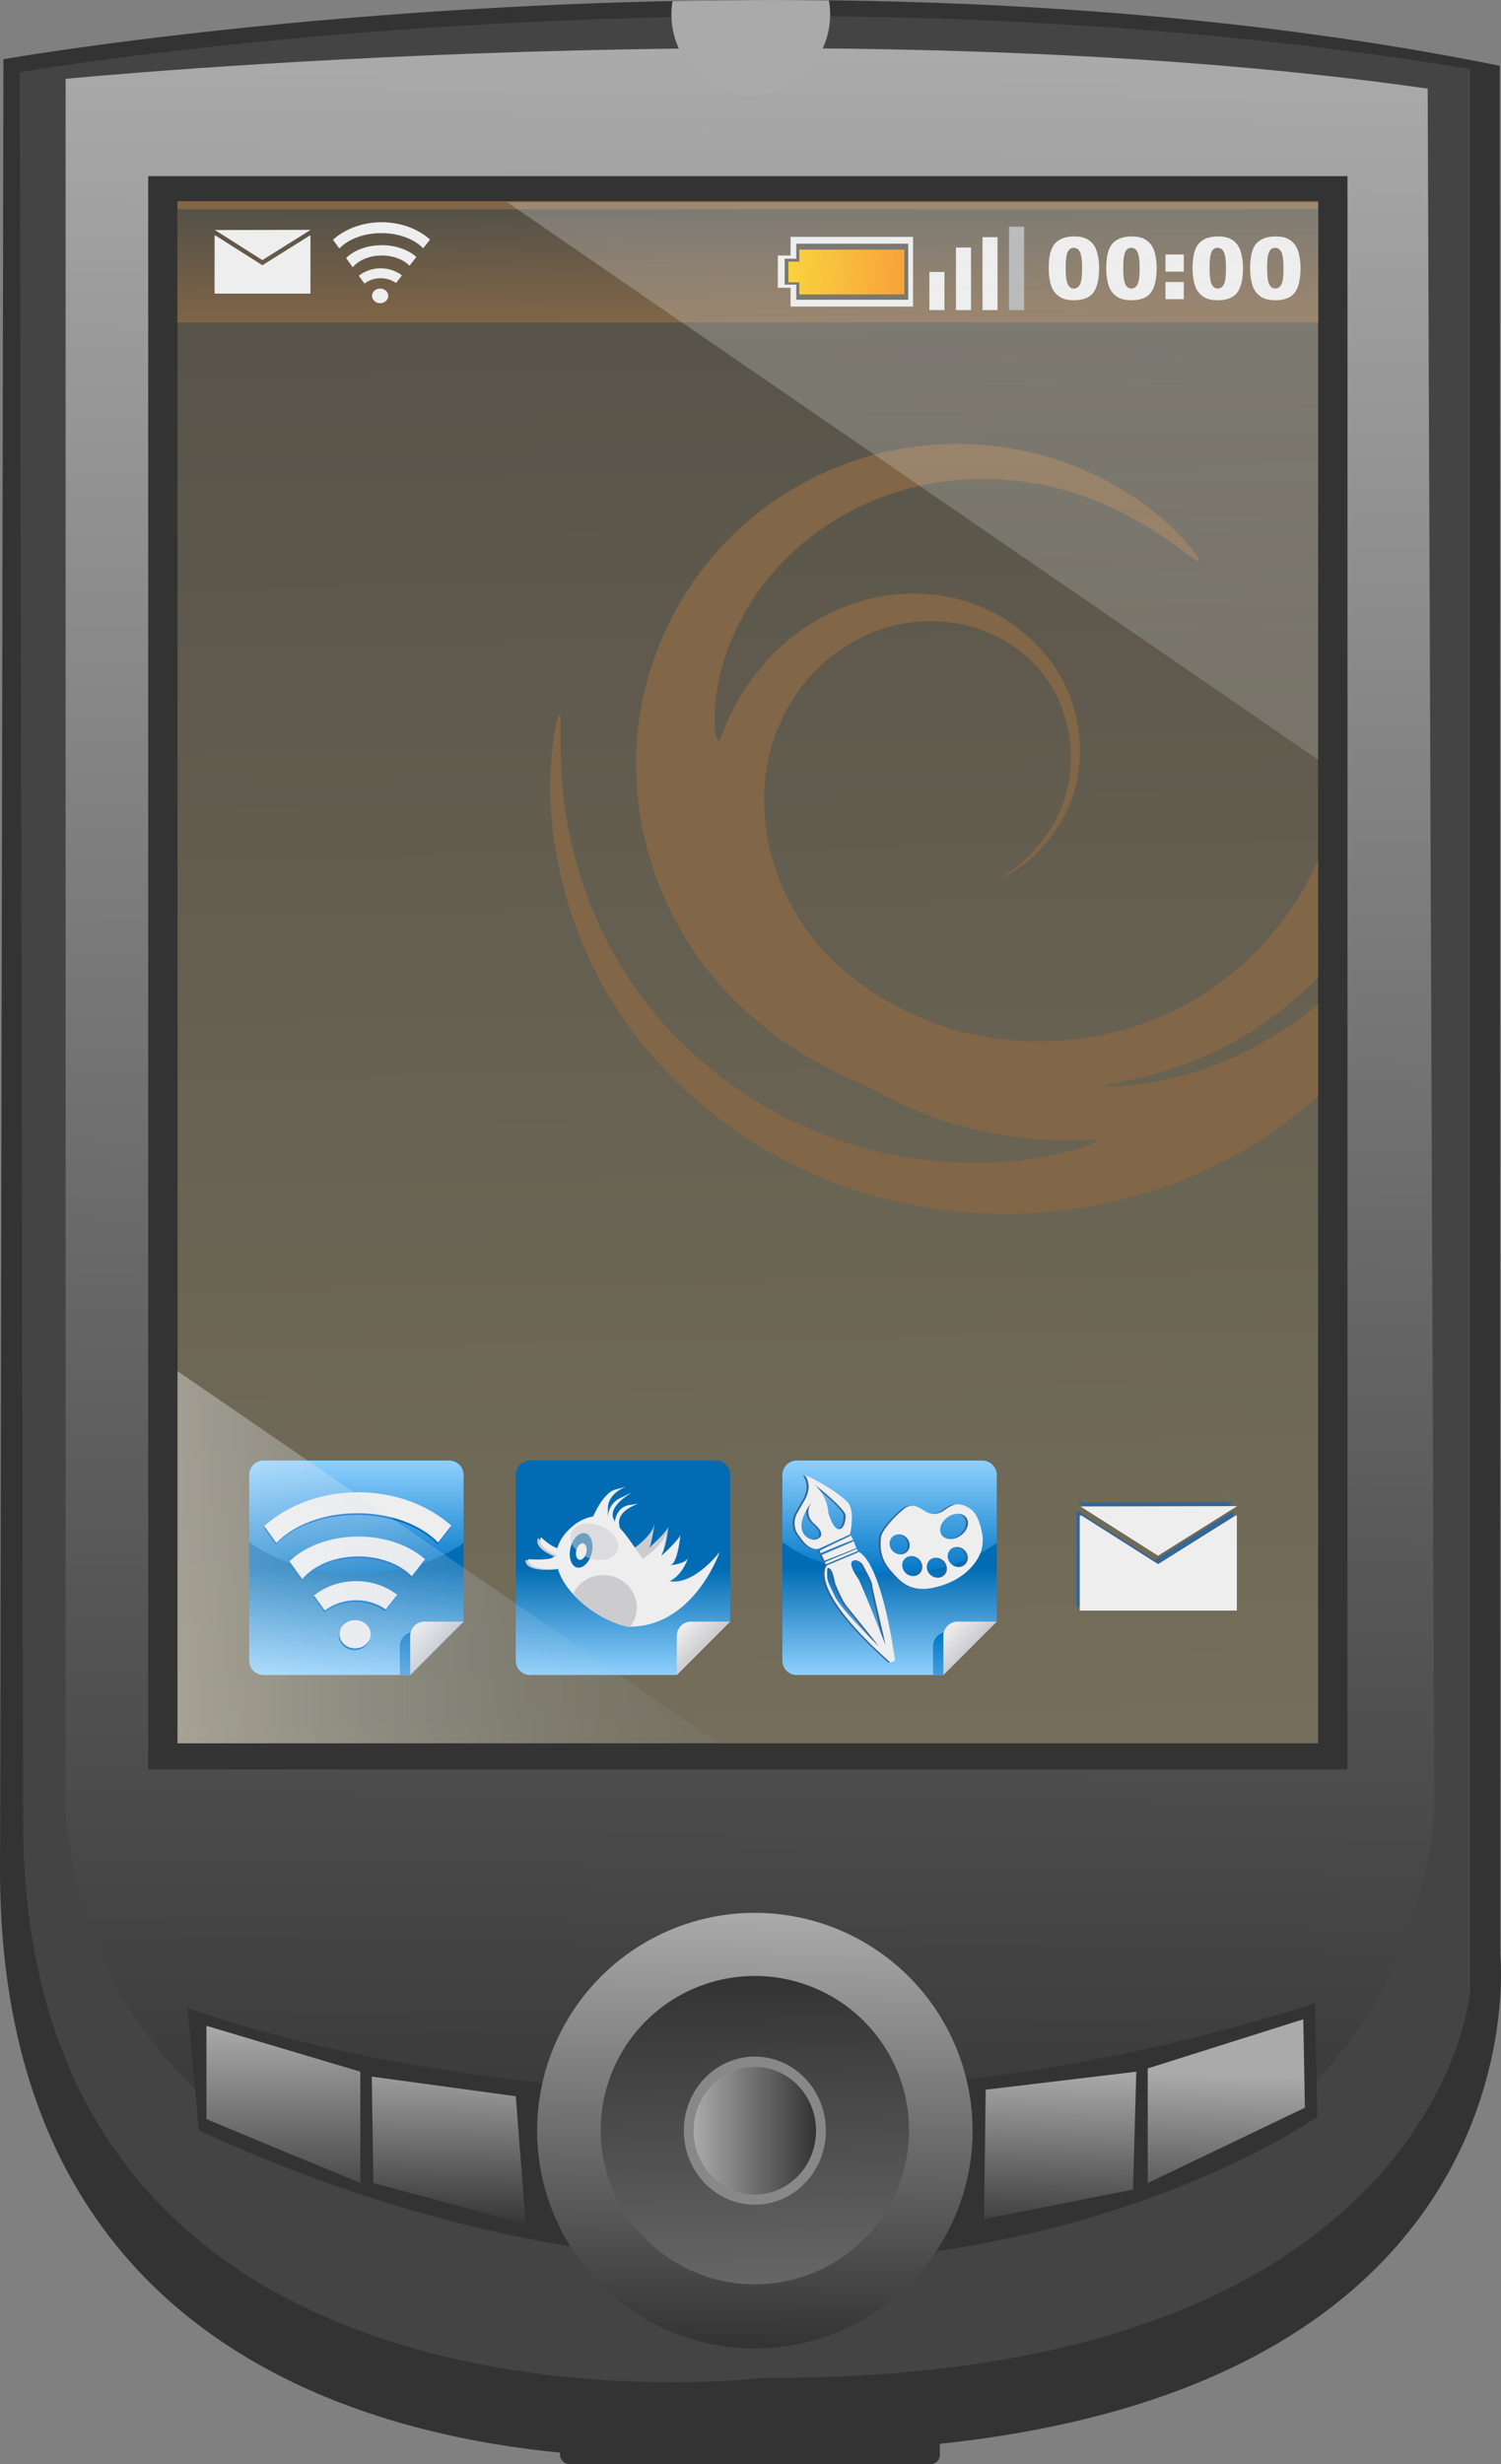 <svg xmlns="http://www.w3.org/2000/svg" xmlns:xlink="http://www.w3.org/1999/xlink" viewBox="0 0 339.2 556.7"><rect x="0" y="0" width="339.2" height="556.7" fill="#808080" stroke="none"/><defs><linearGradient id="t" y2="428.59" xlink:href="#d" gradientUnits="userSpaceOnUse" x2="298.5" y1="626.56" x1="298.5"/><linearGradient id="a"><stop offset="0" stop-color="#aaa"/><stop offset="1" stop-color="#333"/></linearGradient><linearGradient id="j" y2="820.03" xlink:href="#a" gradientUnits="userSpaceOnUse" x2="-27.747" y1="721.62" x1="-26.267"/><linearGradient id="m" y2="786.73" xlink:href="#a" gradientUnits="userSpaceOnUse" x2="-130.59" y1="748.39" x1="-129.75"/><linearGradient id="l" y2="786.73" xlink:href="#a" gradientUnits="userSpaceOnUse" x2="-130.59" y1="741.97" x1="-130.59"/><linearGradient id="p" y2="665.8" xlink:href="#b" gradientUnits="userSpaceOnUse" x2="62.494" gradientTransform="matrix(.936 0 0 .799 2.858 133.72)" y1="665.8" x1="28.994"/><linearGradient id="h" y2="792.12" gradientUnits="userSpaceOnUse" x2="-25.155" y1="290.56" x1="-19.881"><stop offset="0" stop-color="#aaa"/><stop offset=".01" stop-color="#aaa"/><stop offset="1" stop-color="#333"/></linearGradient><linearGradient id="c" y2="329.97" xlink:href="#b" gradientUnits="userSpaceOnUse" x2="-25.637" y1="673.54" x1="-28.253"/><linearGradient id="d"><stop offset="0" stop-color="#0176c6"/><stop offset="1" stop-color="#8fd1fe"/></linearGradient><linearGradient id="q" y2="802.34" gradientUnits="userSpaceOnUse" x2="298.5" y1="615.47" x1="298.5"><stop offset="0" stop-color="#016cb3"/><stop offset="1" stop-color="#8fd1fe"/></linearGradient><linearGradient id="r" y2="872.93" xlink:href="#d" gradientUnits="userSpaceOnUse" x2="392.03" gradientTransform="translate(-18 18)" y1="709.36" x1="399.43"/><linearGradient id="s" y2="755.42" gradientUnits="userSpaceOnUse" x2="438.45" y1="719.01" x1="400.02"><stop offset="0" stop-color="#eee"/><stop offset="1" stop-color="#cccccf"/></linearGradient><linearGradient id="b"><stop offset="0" stop-color="#fdca01"/><stop offset=".987" stop-color="#fb8a00"/><stop offset="1" stop-color="#f0a513"/></linearGradient><linearGradient id="g"><stop offset="0" stop-color="#eee"/><stop offset="1" stop-color="#eee" stop-opacity="0"/></linearGradient><linearGradient id="v" y2="755.42" xlink:href="#e" gradientUnits="userSpaceOnUse" y1="719.01" x2="438.45" x1="400.02"/><linearGradient id="u" y2="802.34" xlink:href="#f" gradientUnits="userSpaceOnUse" y1="615.47" x2="298.5" x1="298.5"/><linearGradient id="e"><stop offset="0" stop-color="#eee"/><stop offset="1" stop-color="#cccccf"/></linearGradient><linearGradient id="f"><stop offset="0" stop-color="#016cb3"/><stop offset="1" stop-color="#8fd1fe"/></linearGradient><linearGradient id="w" y2="770.83" xlink:href="#a" gradientUnits="userSpaceOnUse" x2="21.457" y1="770.83" x1="-76.951"/><linearGradient id="i" y2="678.13" gradientUnits="userSpaceOnUse" x2="-25.637" y1="336.35" x1="-31.849"><stop offset="0" stop-color="#565248"/><stop offset="1" stop-color="#756e5a"/></linearGradient><linearGradient id="x" y2="678.13" xlink:href="#g" gradientUnits="userSpaceOnUse" x2="-25.637" gradientTransform="translate(194.63 -284.27)" y1="336.35" x1="-31.849"/><linearGradient id="y" y2="351.83" gradientUnits="userSpaceOnUse" x2="162.5" y1="351.83" x1="40.125"><stop offset="0" stop-color="#fff"/><stop offset="0" stop-color="#fff" stop-opacity=".667"/><stop offset="1" stop-color="#9dbbe1" stop-opacity=".089"/></linearGradient><linearGradient id="o" y2="331.55" gradientUnits="userSpaceOnUse" x2="-38.193" y1="357.53" x1="-37.932"><stop offset="0" stop-color="#816647"/><stop offset="1" stop-color="#565248"/></linearGradient><linearGradient id="k" y2="820.03" gradientUnits="userSpaceOnUse" x2="-27.747" y1="721.3" x1="-30.73"><stop offset="0" stop-color="#333"/><stop offset="1" stop-color="#666"/></linearGradient><clipPath id="n" clipPathUnits="userSpaceOnUse"><path fill="url(#c)" d="M-154.51 329.97h257.74v348.16h-257.74z"/></clipPath></defs><g transform="translate(194.63 -284.27)"><rect rx="2" ry="2" height="15.538" width="85.83" y="825.43" x="-68.072" fill="#333"/><path d="M-193.86 297.65s176.84-31.076 338.14 1.48l.12 426.76s11.88 112.95-164.5 112.33c0 0-173.48 23.697-174.53-130.12l.772-410.45z" fill="#333"/><path d="M-190.16 300.61s161.3-28.117 327.78-.74V734.2s-7.4 88.05-159.82 87.31c0 0-168.7 20.718-167.22-128l-.74-392.89z" fill="#444"/><path d="M-179.8 302.08S-5.92 285.1 128 304.295l1.48 385.37s2.96 110.74-153.16 101.88c0 0-143.54 14.027-156.12-96.712v-392.76z" fill="url(#h)"/><path fill="#333" d="M-161.14 324.07h271.02v359.96h-271.02z"/><path fill="url(#i)" d="M-154.51 329.97h257.74v348.16h-257.74z"/><path d="M-193.86 297.65s176.84-31.076 338.14 1.48l.12 426.76s9.417 114.06-164.28 109.87c0 0-173.7 26.16-174.75-127.66l.772-410.45z" fill="none"/><path d="M-152.25 737.92s114.58 43.948 254.8-1.046l.523 25.637s-102.02 72.2-252.7 3.139v.523l-2.616-28.253z" fill="#333"/><path d="M21.457 770.83a49.204 49.204 0 11-98.408 0 49.204 49.204 0 1198.408 0z" transform="translate(3.7 -5.18)" fill="url(#j)"/><path d="M21.457 770.83a49.204 49.204 0 11-98.408 0 49.204 49.204 0 1198.408 0z" transform="translate(-4.398 219.79) scale(.708)" fill="url(#k)"/><path d="M-8 765.652a16.047 16.73 0 11-32.095 0 16.047 16.73 0 1132.095 0z" fill="#888"/><path d="M-147.98 741.97l34.776 10.359v25.157l-34.776-14.428v-21.087z" fill="url(#l)"/><path d="M-110.62 753.44l.37 24.047 34.406 9.249-2.22-28.857-32.556-4.44zM28.117 756.4l-.37 29.227 33.666-6.66.74-26.636-34.036 4.07zM64.742 751.59v25.897l35.516-17.018-.37-19.978-35.146 11.099z" fill="url(#m)"/><path d="M-19.75 284.28c-7.795 0-15.415.094-22.906.25-.152.96-.25 1.934-.25 2.938 0 10.113 8.028 18.311 17.938 18.311 9.91 0 17.938-8.198 17.938-18.312a18.71 18.71 0 00-.281-3.093c-4.18-.05-8.33-.094-12.438-.094z" fill="#aaa"/><path clip-path="url(#n)" transform="translate(0 42)" d="M103.4 436.23a213.772 213.772 0 0014.97 3.98c.101.023-.033.521-.39 1.41-.356.89-.937 2.172-1.756 3.741-1.639 3.139-4.26 7.432-7.882 11.938a82.381 82.381 0 01-6.13 6.805 83.288 83.288 0 01-7.329 6.469 81.814 81.814 0 01-8.106 5.593 78.823 78.823 0 01-8.32 4.372 81.081 81.081 0 01-8.897 3.42 93.085 93.085 0 01-7.444 2.028c-2.13.49-3.857.823-5.04 1.07s-1.819.412-1.78.523c.037.11.735.165 1.979.136 1.244-.029 3.034-.145 5.245-.425 2.211-.28 4.842-.727 7.746-1.421a76.64 76.64 0 009.363-2.885 79.056 79.056 0 009.065-4.097 84.827 84.827 0 008.961-5.491 89.003 89.003 0 008.237-6.542 91.66 91.66 0 007.036-7.03c4.216-4.697 7.396-9.254 9.543-12.601 1.073-1.674 1.895-3.044 2.481-3.987.586-.943.938-1.458 1.04-1.439a212.944 212.944 0 007.706 1.313c-.604 1.37-1.572 4.167-3.19 8.052s-3.9 8.863-7.24 14.456a105.392 105.392 0 01-13.518 17.968 102.994 102.994 0 01-21.444 17.492 104.36 104.36 0 01-16.917 8.288 108.313 108.313 0 01-19.197 5.374 109.536 109.536 0 01-41.872-.472 104.21 104.21 0 01-35.462-14.382A103.265 103.265 0 01-39.98 488.34a103.498 103.498 0 01-12.178-13.625 95.211 95.211 0 01-10.77-19.111 95.254 95.254 0 01-5.597-18.287c-1.632-8.028-1.906-15.138-1.673-20.67a74.1 74.1 0 01.625-7.07c.269-1.93.563-3.416.812-4.413.418-1.672.687-1.968.783-1.095.096.874.032 2.917.036 5.897.003 2.979.086 6.896.565 11.473a93.523 93.523 0 002.908 15.365 95.087 95.087 0 006.682 17.409 91.408 91.408 0 0011.157 17.12 95.323 95.323 0 0013.349 13.005 94.897 94.897 0 0031.237 16.507 94.144 94.144 0 0015.476 3.383 92.69 92.69 0 0018.559.587c5.415-.378 9.954-1.188 13.416-2.017 3.462-.829 5.856-1.67 7.032-2.228 1.176-.557 1.142-.821-.317-.745-12.208.638-24.445-1.083-35.74-5.116a87.042 87.042 0 01-12.916-5.854c-1.002-.556-2.75-1.323-5.103-2.41s-5.31-2.495-8.683-4.397a88.027 88.027 0 01-11.098-7.381 79.024 79.024 0 01-11.896-11.478 74.944 74.944 0 01-8.57-12.72 77.027 77.027 0 01-6.289-15.728 74.276 74.276 0 01-2.644-16.51 72.557 72.557 0 011.372-17.745 72.403 72.403 0 015.974-17.424 73.332 73.332 0 0110.495-15.757 72.258 72.258 0 0115.43-13.268A73.775 73.775 0 01.737 345.62a72.602 72.602 0 0122.787-3.035 74.05 74.05 0 0120.593 3.521 71.231 71.231 0 0112.137 5.235 68.833 68.833 0 019.175 6.007 62.032 62.032 0 016.27 5.564c1.624 1.659 2.797 3.062 3.547 4.081.658.895.991 1.493 1.047 1.795.057.303-.165.31-.638.059-.946-.503-2.892-2.054-5.79-4.107s-6.763-4.593-11.53-6.944c-4.765-2.351-10.44-4.504-16.737-5.85-6.247-1.313-12.946-1.806-19.626-1.248-6.68.559-13.332 2.166-19.442 4.728a61.876 61.876 0 00-15.678 9.551c-4.492 3.766-8.176 7.982-11.015 12.217a55.592 55.592 0 00-4.913 9.034 52.844 52.844 0 00-2.762 8.241 46.697 46.697 0 00-1.156 6.812c-.182 1.978-.193 3.64-.117 4.938.097 1.656.332 2.724.6 3.127.269.404.566.144.937-.856.19-.512.387-1.02.593-1.523 3.276-8.067 8.524-15.281 15.056-20.524 4.303-3.463 9.213-6.153 14.338-7.871a41.86 41.86 0 018.015-1.85c7.91-1.023 16.13.27 22.903 3.675a36.938 36.938 0 017.255 4.767 40.852 40.852 0 014.212 4.058c1.544 1.727 3.142 3.843 4.483 6.308a31.65 31.65 0 012.51 5.826 34.92 34.92 0 011.424 6.759c.258 2.35.28 4.764.05 7.126a30.652 30.652 0 01-1.443 6.818c-.86 2.65-2.118 5.158-3.589 7.392a33.914 33.914 0 01-4.85 5.817 31.476 31.476 0 01-4.973 3.9 25.789 25.789 0 01-4.104 2.115 31.983 31.983 0 003.86-2.436 33.635 33.635 0 004.628-4.128 33.982 33.982 0 004.405-5.891c1.31-2.225 2.394-4.685 3.083-7.235.59-2.07.943-4.28 1.053-6.52.11-2.238-.023-4.506-.37-6.688s-.909-4.28-1.63-6.198a27.676 27.676 0 00-2.567-5.17 28.529 28.529 0 00-4.177-5.229 29.708 29.708 0 00-3.848-3.226 32.738 32.738 0 00-7.274-3.846c-6.163-2.347-13.345-2.676-19.793-1.173a33.894 33.894 0 00-5.415 1.737c-4.477 1.855-8.652 4.643-12.089 8.008-4.724 4.589-8.277 10.652-10.267 17.026-.044.142-.088.286-.13.43-1.967 6.394-2.169 13.617-1.003 20.583a51.013 51.013 0 004.472 13.701 48.699 48.699 0 003.446 5.921c5.298 8.126 13.385 14.711 22.551 19.31a71.46 71.46 0 0013.157 5.038c7.67 2.032 15.8 2.652 23.777 1.966 9.548-.822 18.874-3.513 26.927-7.892a63.983 63.983 0 007.686-4.84c9.913-7.259 17.958-17.358 22.613-28.302z" fill="#816647"/><path d="M-154.5 329.72v27.375h257.75V329.72H-154.5z" fill="#816647"/><path d="M-154.5 331.55v25.544h257.75V331.55H-154.5z" fill="url(#o)"/><path fill="#aaa" d="M33.397 335.49h3.401v18.835h-3.401z"/><path fill="#eee" d="M27.397 337.85h3.401v16.481h-3.401zM21.397 340.2h3.401v14.126h-3.401zM15.397 345.71h3.401v8.614h-3.401zM-15.976 337.788V342h-2.878v7.291h2.878v4.245H11.7v-15.748h-27.676z"/><path d="M-14.68 339.33v3.388h-2.631v5.862h2.631v3.414h25.3V339.33h-25.3z" fill="#565248"/><path d="M32.967 659.64v3.246h-2.956v5.618h2.956v3.271h28.417V659.64H32.967z" fill="url(#p)" transform="translate(-41.487 -209.47) scale(.834)"/><g fill="#eee"><path d="M-146.138 337.504v13.105h21.668v-13.105h-.184l-10.68 6.696-10.557-6.696h-.247z"/><path d="M-146.046 336.249l10.703 6.79 10.917-6.835-21.62.044z"/></g><g fill="#eee"><path d="M42.364 344.839c0-2.65.475-4.503 1.425-5.561.957-1.059 2.412-1.588 4.364-1.588.938 0 1.708.117 2.31.352.602.228 1.093.53 1.473.903.38.368.678.757.894 1.17.221.405.399.88.532 1.425.26 1.04.39 2.123.39 3.251 0 2.529-.428 4.38-1.284 5.552s-2.329 1.758-4.42 1.758c-1.172 0-2.12-.187-2.842-.56a4.602 4.602 0 01-1.778-1.645c-.336-.513-.599-1.214-.789-2.1a14.702 14.702 0 01-.275-2.957m3.84.01c0 1.774.155 2.987.466 3.64.317.646.773.97 1.369.97.393 0 .732-.137 1.017-.41.291-.278.504-.715.637-1.311.14-.596.209-1.524.209-2.785 0-1.85-.159-3.093-.476-3.727-.31-.64-.779-.96-1.406-.96-.64 0-1.103.327-1.388.98-.285.646-.428 1.847-.428 3.602M55.367 344.839c0-2.65.476-4.503 1.426-5.561.957-1.059 2.411-1.588 4.363-1.588.938 0 1.708.117 2.31.352.602.228 1.093.53 1.474.903.38.368.678.757.893 1.17.222.405.4.88.533 1.425.26 1.04.39 2.123.39 3.251 0 2.529-.428 4.38-1.284 5.552s-2.329 1.758-4.42 1.758c-1.173 0-2.12-.187-2.843-.56a4.602 4.602 0 01-1.777-1.645c-.336-.513-.599-1.214-.79-2.1a14.702 14.702 0 01-.275-2.957m3.84.01c0 1.774.156 2.987.466 3.64.317.646.774.97 1.37.97.392 0 .731-.137 1.016-.41.292-.278.504-.715.637-1.311.14-.596.21-1.524.21-2.785 0-1.85-.159-3.093-.476-3.727-.31-.64-.78-.96-1.407-.96-.64 0-1.102.327-1.388.98-.285.646-.427 1.847-.427 3.602M68.752 341.769h4.135v3.878h-4.135v-3.878m0 6.217h4.135v3.878h-4.135v-3.878M74.874 344.839c0-2.65.475-4.503 1.426-5.561.956-1.059 2.41-1.588 4.363-1.588.938 0 1.708.117 2.31.352.602.228 1.093.53 1.473.903.38.368.678.757.894 1.17.221.405.399.88.532 1.425.26 1.04.39 2.123.39 3.251 0 2.529-.428 4.38-1.284 5.552s-2.329 1.758-4.42 1.758c-1.172 0-2.12-.187-2.842-.56a4.602 4.602 0 01-1.778-1.645c-.336-.513-.599-1.214-.789-2.1a14.702 14.702 0 01-.275-2.957m3.84.01c0 1.774.155 2.987.466 3.64.317.646.773.97 1.369.97.393 0 .732-.137 1.017-.41.291-.278.504-.715.637-1.311.14-.596.209-1.524.209-2.785 0-1.85-.159-3.093-.475-3.727-.311-.64-.78-.96-1.407-.96-.64 0-1.103.327-1.388.98-.285.646-.428 1.847-.428 3.602M87.877 344.839c0-2.65.476-4.503 1.426-5.561.957-1.059 2.412-1.588 4.363-1.588.938 0 1.708.117 2.31.352.602.228 1.094.53 1.474.903.38.368.678.757.893 1.17.222.405.4.88.533 1.425.26 1.04.39 2.123.39 3.251 0 2.529-.428 4.38-1.284 5.552s-2.329 1.758-4.42 1.758c-1.173 0-2.12-.187-2.842-.56a4.602 4.602 0 01-1.778-1.645c-.336-.513-.599-1.214-.789-2.1a14.701 14.701 0 01-.276-2.957m3.84.01c0 1.774.156 2.987.467 3.64.316.646.773.97 1.368.97.393 0 .732-.137 1.018-.41.291-.278.503-.715.636-1.311.14-.596.21-1.524.21-2.785 0-1.85-.159-3.093-.476-3.727-.31-.64-.78-.96-1.407-.96-.64 0-1.102.327-1.387.98-.286.646-.428 1.847-.428 3.602"/></g><path d="M137.12 429.09c-13.85 0-25 11.15-25 25v322.75c0 13.85 11.15 25 25 25h254.91L484.88 709V454.09c0-13.85-11.15-25-25-25H137.13z" fill="url(#q)" transform="translate(-152.894 558.469) scale(.13)"/><path d="M399.03 727c-13.85 0-25 11.15-25 25v49.844h18l74.85-74.84h-67.844z" fill="url(#r)" transform="translate(-152.894 558.469) scale(.13)"/><path d="M392.03 801.84L484.88 709h-67.844c-13.85 0-25 11.15-25 25v67.844z" fill="url(#s)" transform="translate(-152.894 558.469) scale(.13)"/><path d="M137.12 429.09c-13.85 0-25 11.15-25 25v116.78c45.641 33.827 112.66 55.188 187.38 55.188 73.634 0 139.79-20.741 185.38-53.719v-118.25c0-13.85-11.15-25-25-25H137.13z" fill="url(#t)" transform="translate(-152.894 558.469) scale(.13)"/><g fill="#0169c9"><path d="M-110.989 653.893c0 1.76-1.577 3.186-3.522 3.186s-3.522-1.426-3.522-3.186 1.577-3.187 3.522-3.187 3.522 1.427 3.522 3.187zM-113.778 631.816c-6.405 0-12.075 2.203-15.558 5.589l2.887 4.027c2.536-3.065 7.26-5.125 12.67-5.125 5.01 0 9.432 1.767 12.073 4.462l2.994-3.823c-3.513-3.126-8.956-5.13-15.066-5.13zM-114.292 641.893c-3.643 0-6.968 1.227-9.498 3.246l2.438 3.402c1.907-1.452 4.369-2.329 7.06-2.329 2.525 0 4.85.772 6.702 2.068l2.588-3.307c-2.503-1.921-5.746-3.08-9.29-3.08z"/><path d="M-113.86 621.814c-8.416 0-15.977 2.947-21.184 7.63l2.736 3.814c3.848-4.03 10.614-6.707 18.322-6.707 7.649 0 14.372 2.635 18.236 6.613l2.982-3.806c-5.205-4.633-12.726-7.544-21.092-7.544z"/></g><g fill="#eee"><path d="M-110.858 653.5c0 1.76-1.577 3.186-3.522 3.186s-3.522-1.426-3.522-3.186 1.577-3.187 3.522-3.187 3.522 1.427 3.522 3.187zM-113.647 631.423c-6.405 0-12.075 2.203-15.558 5.589l2.887 4.027c2.536-3.065 7.26-5.125 12.67-5.125 5.01 0 9.432 1.767 12.073 4.462l2.994-3.823c-3.513-3.126-8.956-5.13-15.066-5.13zM-114.161 641.5c-3.643 0-6.968 1.227-9.498 3.246l2.438 3.402c1.907-1.452 4.369-2.329 7.06-2.329 2.525 0 4.85.772 6.702 2.068l2.588-3.307c-2.503-1.921-5.746-3.08-9.29-3.08z"/><path d="M-113.728 621.421c-8.417 0-15.978 2.948-21.185 7.63l2.736 3.814c3.848-4.03 10.614-6.707 18.322-6.707 7.649 0 14.372 2.635 18.236 6.613l2.982-3.806c-5.205-4.633-12.726-7.544-21.092-7.544z"/></g><g><path d="M137.12 429.09c-13.85 0-25 11.15-25 25v322.75c0 13.85 11.15 25 25 25h254.91L484.88 709V454.09c0-13.85-11.15-25-25-25H137.13z" fill="url(#q)" transform="matrix(.13 0 0 .13 -92.65 558.47)"/><path d="M399.03 727c-13.85 0-25 11.15-25 25v49.844h18l74.85-74.84h-67.844z" fill="url(#r)" transform="matrix(.13 0 0 .13 -92.65 558.47)"/><path d="M392.03 801.84L484.88 709h-67.844c-13.85 0-25 11.15-25 25v67.844z" fill="url(#s)" transform="matrix(.13 0 0 .13 -92.65 558.47)"/><path d="M137.12 429.09c-13.85 0-25 11.15-25 25v116.78c45.641 33.827 112.66 55.188 187.38 55.188 73.634 0 139.79-20.741 185.38-53.719v-118.25c0-13.85-11.15-25-25-25H137.13z" fill="url(#t)" transform="matrix(.13 0 0 .13 -92.65 558.47)"/><g><path d="M-55.829 636.827s8.327-4.125 9.12-8.377c0 0-.68 5.077-1.303 5.585 0 0 4.192-3.681 4.418-4.887 0 0-.566 6.664-2.322 6.918 0 0 3.455-.254 4.022-1.65 0 0-1.303 5.014-6.005 5.902-4.701.889-7.76-3.49-7.93-3.49z" fill="#cccccf"/><path d="M-53.051 620.126c-.057.02-.436.131-2.525.69-2.442.654-4.432 4.763-5.015 6.081-1.105.159-2.32.62-3.687 1.463-12.131 8.702 2.125 21.483 11.456 23.425 14.9.359 20.827-16.873 20.827-16.873s-8.332 10.95-14.58 4.846c-3.173-3.147-5.394-7.543-8.029-10.311a5.568 5.568 0 00-.083-.704c-.592-3.25 4.307-4.723 4.307-4.723l-1.902.26c-2.965.407-3.368 3.4-3.409 3.784l-.263-.575c-1.351-2.946 3.843-5.807 3.843-5.807s1.097-.608-2.324 1.038c-2.285 1.1-2.76 3.091-2.823 4.29-.004-.437-.004-1.043-.004-1.907 0-3.566 4.138-4.952 4.21-4.976zm-9.664 10.506c.167.003.33.032.492.09 1.286.457 1.845 2.539 1.247 4.65-.598 2.11-2.126 3.45-3.413 2.992-1.286-.458-1.845-2.54-1.247-4.65.523-1.846 1.759-3.104 2.921-3.082z" fill="#eee"/><path d="M-55.023 634.314c-.531 2.072-3.338 2.987-6.27 2.044-2.932-.943-4.878-3.388-4.347-5.46.53-2.072 3.337-2.987 6.27-2.044s4.877 3.387 4.346 5.46z" opacity=".539" fill="#cccccf"/><path d="M-62.173 635.21c-.287 1.012-1.009 1.657-1.613 1.442-.604-.215-.862-1.209-.576-2.22s1.009-1.657 1.613-1.442c.605.215.862 1.21.576 2.22zM-53.11 638.669s8.327-4.126 9.12-8.378c0 0-.68 5.077-1.303 5.585 0 0 4.192-3.681 4.418-4.887 0 0-.566 6.664-2.322 6.918 0 0 3.455-.254 4.022-1.65 0 0-1.303 5.014-6.005 5.902-4.701.889-7.76-3.49-7.93-3.49z" fill="#eee"/><path d="M-73.036 631.751s2.762 2.775 4.453 2.536c0 0 1.36 4.115-.289 4.546 0 0-7.133.861-7.01-2.105 0 0 5.526.478 6.433-.862 0 0-4.7-1.722-3.587-4.115zM-58.293 640.126c-3.046 0-5.671 1.746-6.87 4.262 3.346 3.69 8.305 6.558 12.342 7.398.213.005.423.007.632.005a7.153 7.153 0 001.46-4.332c0-4.05-3.386-7.333-7.563-7.333z" fill="#cccccf"/><path d="M-72.377 631.56s2.763 2.775 4.453 2.536c0 0 1.361 4.115-.288 4.546 0 0-7.134.861-7.01-2.106 0 0 5.525.479 6.433-.861 0 0-4.701-1.723-3.588-4.115z" fill="#eee"/></g></g><g><path d="M137.12 429.09c-13.85 0-25 11.15-25 25v322.75c0 13.85 11.15 25 25 25h254.91L484.88 709V454.09c0-13.85-11.15-25-25-25H137.13z" fill="url(#u)" transform="translate(-32.406 558.47) scale(.13)"/><path d="M399.03 727c-13.85 0-25 11.15-25 25v49.844h18l74.85-74.84h-67.844z" fill="url(#r)" transform="translate(-32.406 558.47) scale(.13)"/><path d="M392.03 801.84L484.88 709h-67.844c-13.85 0-25 11.15-25 25v67.844z" fill="url(#v)" transform="translate(-32.406 558.47) scale(.13)"/><path d="M137.12 429.09c-13.85 0-25 11.15-25 25v116.78c45.641 33.827 112.66 55.188 187.38 55.188 73.634 0 139.79-20.741 185.38-53.719v-118.25c0-13.85-11.15-25-25-25H137.13z" fill="url(#t)" transform="translate(-32.406 558.47) scale(.13)"/><g fill="#369"><path d="M-8.359 638.145c-.686 1.166-2.373 6.767 14.509 21.762l1.024-.455s-2.74-21.48-8.188-24.568c-.176.152-7.167 3.02-7.167 3.02s-.08.075-.178.241zm.292.442a.086.086 0 01.027-.026c.139-.091.123-.172.628.263.615.528.956 2.966 1.13 3.364.174.399 1.486 3.655 2.539 4.977.5.629 7.277 8.966 7.144 8.98 0 0-8.283-8.07-9.766-11.106s-1.744-3.631-1.787-4.518c-.04-.832-.03-1.748.085-1.934zm5.423-1.41a.541.541 0 01.114-.145c.74-.669 2.135.116 2.574 1.036.44.92 1.938 3.451 1.967 4.292.029.842 3.07 13.49 2.986 13.489 0 0-5.52-14.011-6.18-14.938-.537-.754-1.902-2.915-1.46-3.733zM-13.203 617.57s1.916 2.182-.011 5.551c-1.927 3.37-1.904 3.338-1.904 3.338s-1.304 2.685.758 4.975c0 0 2.021 3.45 4.395 2.698l6.948-3.203s1.29-5.332-.561-7.284-6.963-5.113-9.624-6.075zm2.126 2.043s6.973 5.451 7.1 7.088c0 0-.036 2.909-1.457 3.054-1.421.145-2.485-3.771-2.485-3.771s-.02-3.526-3.158-6.371zm-1.595 5.528c.294-.491.644-1.015 1.059-1.568-2.069 2.986.497 4.928.497 4.928 3.38 2.981.404 3.567.404 3.567-.975.491-5.425-1.125-1.96-6.927zM-9.851 634.626c.638-.419 7.054-3.412 7.054-3.412s.629.998.345 1.029-7.199 2.925-7.199 2.925l-.2-.542zM-9.395 635.569l.608 1.322s7.296-2.794 7.221-2.914c-.074-.119-.62-1.495-.62-1.495l-7.209 3.087zM-8.628 637.163l7.166-2.968.168.498-7.264 3.032-.07-.563z"/></g><path d="M25.45 637.04c.676-.987.927-1.684.927-1.684s.607-.943.628-3.52c0 0-.362-3.992-2.107-6.027-.812-.948-2.937-2.12-4.527-1.508-1.59.613-1.912 1.22-2.657 1.564-.745.343-1.71.71-3.03.21s-3.264-2.724-5.497-.897-5.062 4.948-5.193 6.444-.394 4.488 2.076 7.33c2.471 2.843 4.776 5.707 11.648 3.538 4.295-1.356 6.604-3.806 7.732-5.45zm-2.196.403c-.685.984-2.095 1.153-3.149.38-1.053-.773-1.351-2.195-.666-3.179.686-.984 2.094-1.158 3.148-.385 1.054.773 1.352 2.2.667 3.184zm-4.727 2.431c-.685.984-2.095 1.154-3.148.38-1.054-.772-1.354-2.196-.669-3.18s2.097-1.156 3.15-.383c1.054.773 1.352 2.2.667 3.183zm4.52-9.701c-.245.346-.56.67-.934.952-1.5 1.131-3.43 1.16-4.312.062-.882-1.099-.383-2.908 1.117-4.039 1.5-1.131 3.434-1.156 4.316-.058.662.824.545 2.046-.188 3.083zm-10.075 9.323c-.685.984-2.094 1.158-3.148.385-1.053-.773-1.352-2.2-.666-3.183.685-.985 2.094-1.154 3.148-.38 1.054.772 1.351 2.194.666 3.178zm-2.853-4.903c-.686.984-2.097 1.156-3.15.383-1.054-.773-1.353-2.199-.667-3.183.685-.984 2.094-1.153 3.148-.38 1.054.773 1.354 2.196.669 3.18z" fill="#369"/><g fill="#eee"><path d="M-7.895 638.145c-.687 1.166-2.374 6.767 14.508 21.762l1.024-.455s-2.74-21.48-8.188-24.568c-.176.152-7.167 3.02-7.167 3.02s-.08.075-.177.241zm.292.442a.086.086 0 01.026-.026c.139-.091.124-.172.628.263.615.528.957 2.966 1.13 3.364.174.399 1.486 3.655 2.54 4.977.5.629 7.277 8.966 7.143 8.98 0 0-8.283-8.07-9.765-11.106s-1.745-3.631-1.788-4.518c-.04-.832-.03-1.748.086-1.934zm5.422-1.41a.541.541 0 01.114-.145c.74-.669 2.135.116 2.575 1.036.439.92 1.937 3.451 1.966 4.292.029.842 3.07 13.49 2.986 13.489 0 0-5.519-14.011-6.179-14.938-.537-.754-1.903-2.915-1.462-3.733zM-12.74 617.57s1.916 2.182-.01 5.551c-1.928 3.37-1.904 3.338-1.904 3.338s-1.305 2.685.757 4.975c0 0 2.021 3.45 4.395 2.698l6.948-3.203s1.29-5.332-.561-7.284-6.962-5.113-9.624-6.075zm2.126 2.043s6.974 5.451 7.1 7.088c0 0-.036 2.909-1.457 3.054-1.421.145-2.485-3.771-2.485-3.771s-.02-3.526-3.158-6.371zm-1.595 5.528c.294-.491.645-1.015 1.059-1.568-2.069 2.986.497 4.928.497 4.928 3.38 2.981.404 3.567.404 3.567-.975.491-5.425-1.125-1.96-6.927zM-9.388 634.626c.638-.419 7.054-3.412 7.054-3.412s.629.998.345 1.029-7.199 2.925-7.199 2.925l-.2-.542zM-8.932 635.569l.608 1.322s7.296-2.794 7.222-2.914c-.075-.119-.62-1.495-.62-1.495l-7.21 3.087zM-8.165 637.163l7.167-2.968.167.498-7.264 3.032-.07-.563z"/></g><path d="M25.913 637.04c.676-.987.927-1.684.927-1.684s.607-.943.628-3.52c0 0-.362-3.992-2.107-6.027-.812-.948-2.937-2.12-4.527-1.508-1.59.613-1.912 1.22-2.657 1.564-.745.343-1.71.71-3.03.21s-3.264-2.724-5.497-.897-5.062 4.948-5.193 6.444-.394 4.488 2.076 7.33c2.471 2.843 4.776 5.707 11.648 3.538 4.295-1.356 6.604-3.806 7.732-5.45zm-2.196.403c-.685.984-2.095 1.153-3.149.38-1.053-.773-1.351-2.195-.666-3.179.686-.984 2.094-1.158 3.148-.385 1.054.773 1.352 2.2.667 3.184zm-4.727 2.431c-.686.984-2.095 1.154-3.149.38-1.053-.772-1.354-2.196-.668-3.18.685-.984 2.096-1.156 3.15-.383 1.054.773 1.352 2.2.667 3.183zm4.52-9.701c-.245.346-.56.67-.934.952-1.5 1.132-3.43 1.16-4.312.062-.883-1.099-.384-2.908 1.117-4.039 1.5-1.131 3.433-1.156 4.316-.058.662.824.544 2.046-.188 3.083zm-10.075 9.323c-.686.984-2.094 1.158-3.148.385-1.054-.773-1.352-2.2-.667-3.183.685-.984 2.095-1.154 3.149-.38 1.053.772 1.351 2.194.666 3.178zm-2.854-4.903c-.685.984-2.096 1.156-3.15.383-1.054-.773-1.352-2.199-.667-3.183.686-.984 2.095-1.153 3.149-.38 1.053.773 1.354 2.196.668 3.18z" fill="#eee"/></g><g><path d="M137.12 429.09c-13.85 0-25 11.15-25 25v322.75c0 13.85 11.15 25 25 25h254.91L484.88 709V454.09c0-13.85-11.15-25-25-25H137.13z" fill="url(#u)" transform="translate(27.83 558.472) scale(.13)"/><path d="M399.03 727c-13.85 0-25 11.15-25 25v49.844h18l74.85-74.84h-67.844z" fill="url(#r)" transform="translate(27.83 558.472) scale(.13)"/><path d="M392.03 801.84L484.88 709h-67.844c-13.85 0-25 11.15-25 25v67.844z" fill="url(#v)" transform="translate(27.83 558.472) scale(.13)"/><path d="M137.12 429.09c-13.85 0-25 11.15-25 25v116.78c45.641 33.827 112.66 55.188 187.38 55.188 73.634 0 139.79-20.741 185.38-53.719v-118.25c0-13.85-11.15-25-25-25H137.13z" fill="url(#t)" transform="translate(27.83 558.472) scale(.13)"/><g fill="#369"><path d="M48.639 625.791v21.47h35.5v-21.47h-.302l-17.498 10.97-17.296-10.97h-.403z"/><path d="M48.79 623.735l17.535 11.124 17.887-11.198-35.422.073z"/></g><g fill="#eee"><path d="M49.379 626.681v21.47h35.5v-21.47h-.302l-17.498 10.97-17.296-10.97h-.403z"/><path d="M49.53 624.625l17.535 11.124 17.887-11.198-35.422.073z"/></g></g><path d="M21.457 770.83a49.204 49.204 0 11-98.408 0 49.204 49.204 0 1198.408 0z" transform="matrix(.281 0 0 .293 -16.25 539.82)" fill="url(#w)"/><path d="M114.59 45.688l183.29 125.97V45.688l-183.29-.002z" transform="translate(-194.63 284.27)" opacity=".256" fill="url(#x)"/><path d="M40.125 309.78v84.1h122.38l-122.38-84.1z" transform="translate(-194.63 284.27)" opacity=".538" fill="url(#y)"/><path d="M40.125 59.656v147l257.76 177.15v-147.03L40.125 59.656z" transform="translate(-194.63 284.27)" opacity=".256" fill="url(#x)"/><g fill="#eee"><path d="M-106.897 351.117c0 .913-.818 1.653-1.827 1.653s-1.827-.74-1.827-1.653.818-1.653 1.827-1.653 1.827.74 1.827 1.653zM-108.347 339.666c-3.321 0-6.263 1.143-8.07 2.9l1.498 2.088c1.315-1.59 3.765-2.658 6.572-2.658 2.599 0 4.892.916 6.262 2.314l1.553-1.983c-1.822-1.621-4.646-2.66-7.815-2.66zM-108.611 344.895c-1.89 0-3.615.636-4.927 1.683l1.265 1.765a6.033 6.033 0 013.662-1.208c1.31 0 2.515.4 3.476 1.073l1.343-1.715c-1.299-.997-2.98-1.598-4.82-1.598z"/><path d="M-108.388 334.48c-4.366 0-8.287 1.528-10.988 3.957l1.42 1.979c1.995-2.09 5.504-3.48 9.502-3.48 3.968 0 7.455 1.367 9.46 3.43l1.546-1.974c-2.7-2.403-6.6-3.913-10.94-3.913z"/></g></g></svg>